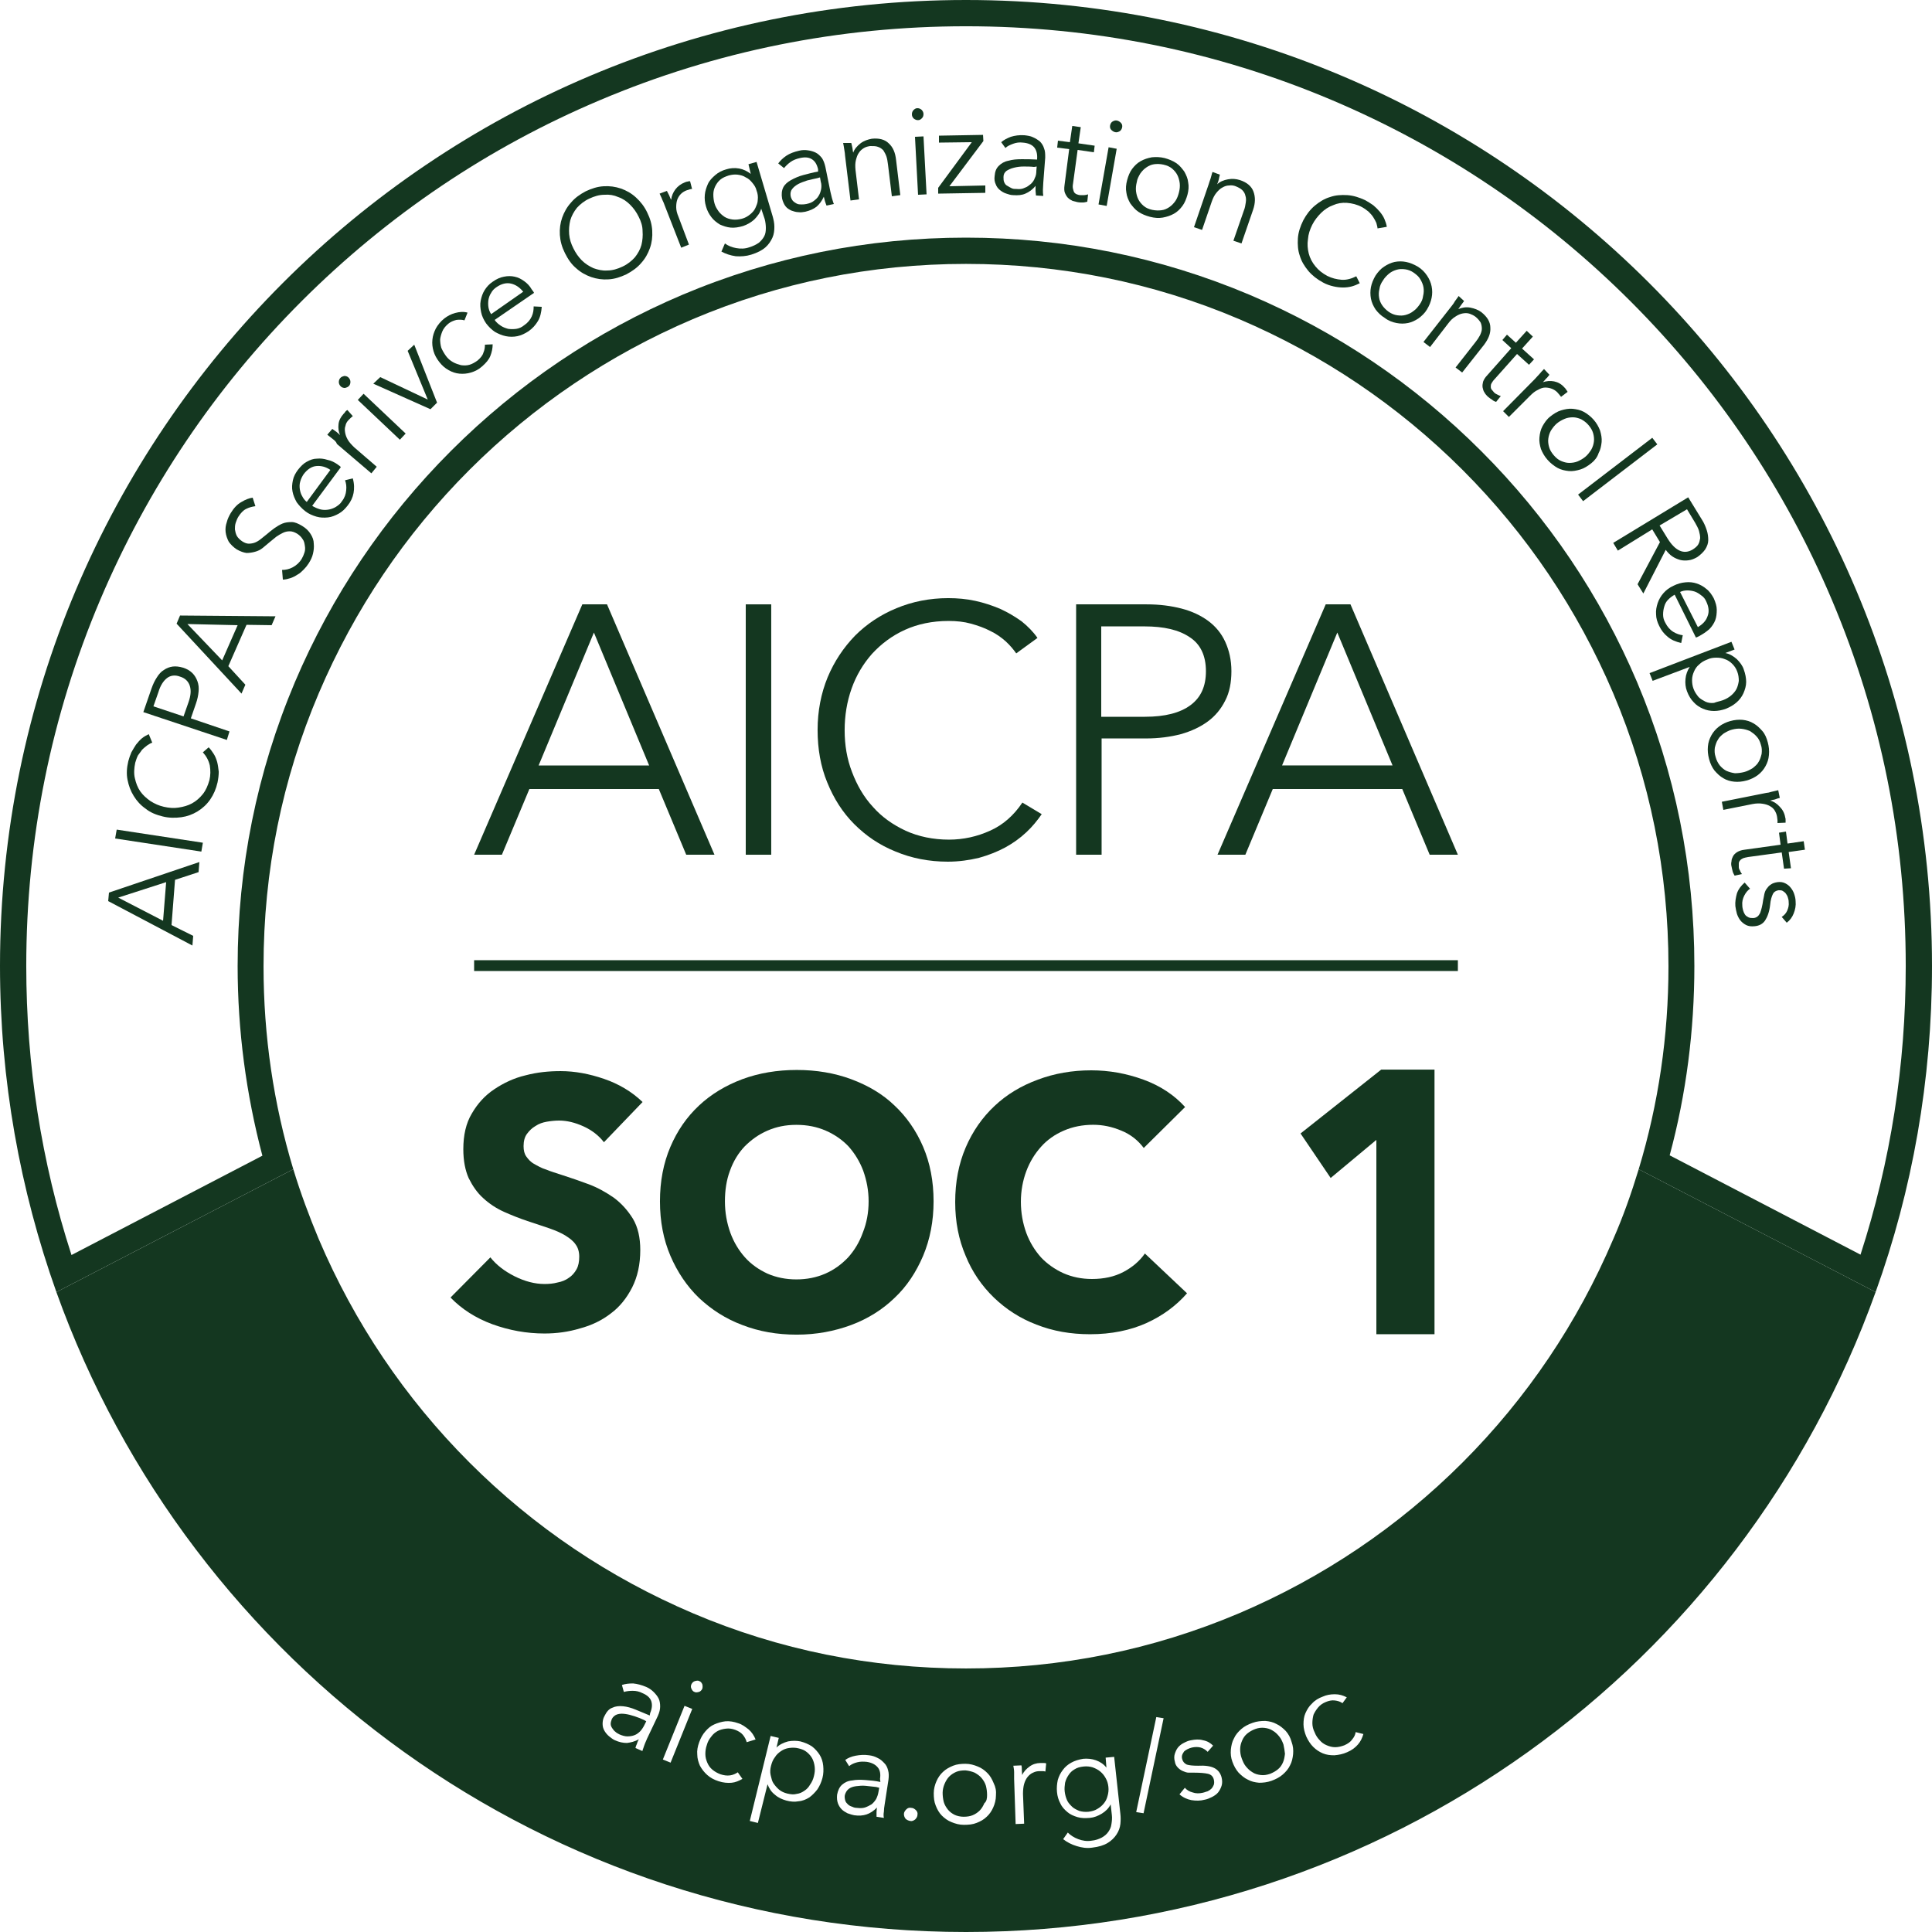 <svg width="32" height="32" viewBox="0 0 32 32" fill="none" xmlns="http://www.w3.org/2000/svg">
<path d="M16 0.435C18.099 0.435 20.141 0.845 22.061 1.658C23.917 2.445 25.581 3.565 27.008 4.992C28.435 6.419 29.562 8.09 30.343 9.939C31.155 11.859 31.565 13.894 31.565 16C31.565 17.638 31.315 19.238 30.816 20.781L27.655 19.136C27.93 18.118 28.064 17.062 28.064 16C28.064 14.368 27.744 12.787 27.117 11.302C26.509 9.869 25.639 8.576 24.531 7.469C23.424 6.362 22.131 5.491 20.698 4.883C19.213 4.256 17.632 3.936 16 3.936C14.368 3.936 12.787 4.256 11.302 4.883C9.869 5.491 8.576 6.362 7.469 7.469C6.362 8.576 5.491 9.869 4.883 11.302C4.256 12.787 3.936 14.368 3.936 16C3.936 17.069 4.077 18.125 4.346 19.142L1.184 20.787C0.685 19.245 0.435 17.638 0.435 16C0.435 13.901 0.845 11.859 1.658 9.939C2.445 8.083 3.565 6.419 4.992 4.992C6.419 3.565 8.09 2.438 9.939 1.658C11.859 0.845 13.901 0.435 16 0.435ZM16 0C7.162 0 0 7.162 0 16C0 17.894 0.333 19.712 0.934 21.401L4.858 19.366C4.531 18.285 4.365 17.158 4.365 16.006C4.365 14.432 4.672 12.909 5.28 11.482C5.869 10.099 6.707 8.851 7.776 7.782C8.845 6.714 10.093 5.875 11.475 5.286C12.909 4.678 14.432 4.371 16 4.371C17.568 4.371 19.098 4.678 20.525 5.286C21.907 5.875 23.155 6.714 24.224 7.782C25.293 8.851 26.131 10.099 26.72 11.482C27.328 12.915 27.635 14.438 27.635 16.006C27.635 17.158 27.469 18.285 27.142 19.366L31.066 21.401C31.674 19.712 32 17.894 32 16C32 7.162 24.838 0 16 0Z" fill="#143720"/>
<path fill-rule="evenodd" clip-rule="evenodd" d="M16 32C22.944 32 28.851 27.584 31.066 21.401L27.142 19.366C27.021 19.763 26.886 20.147 26.72 20.525C26.131 21.907 25.293 23.155 24.224 24.224C23.155 25.293 21.907 26.131 20.525 26.72C19.091 27.328 17.568 27.635 16 27.635C14.432 27.635 12.902 27.328 11.475 26.72C10.093 26.131 8.845 25.293 7.776 24.224C6.707 23.155 5.869 21.907 5.28 20.525C5.12 20.141 4.979 19.763 4.858 19.366L0.934 21.401C3.149 27.584 9.056 32 16 32ZM10.979 29.143L11.107 29.195L11.466 28.305L11.338 28.254L10.979 29.143ZM11.575 28.024C11.6 28.017 11.619 27.998 11.632 27.972C11.639 27.947 11.639 27.921 11.632 27.895C11.619 27.87 11.607 27.851 11.581 27.844C11.562 27.831 11.536 27.838 11.511 27.844C11.485 27.851 11.466 27.87 11.453 27.895C11.44 27.921 11.44 27.947 11.453 27.972C11.466 27.998 11.479 28.017 11.504 28.024C11.523 28.036 11.549 28.03 11.575 28.024ZM12.304 28.734C12.336 28.773 12.355 28.811 12.368 28.856L12.515 28.811C12.489 28.747 12.451 28.689 12.4 28.645C12.342 28.6 12.291 28.561 12.227 28.542C12.156 28.517 12.086 28.504 12.016 28.51C11.952 28.517 11.888 28.536 11.83 28.562C11.772 28.587 11.728 28.625 11.683 28.677C11.638 28.728 11.606 28.786 11.581 28.856C11.555 28.926 11.542 28.997 11.549 29.061C11.549 29.125 11.568 29.189 11.593 29.246C11.625 29.304 11.664 29.355 11.715 29.4C11.766 29.445 11.824 29.477 11.9 29.502C11.977 29.528 12.054 29.534 12.118 29.528C12.182 29.522 12.24 29.496 12.297 29.464L12.22 29.355C12.182 29.381 12.137 29.4 12.092 29.406C12.041 29.413 11.99 29.406 11.932 29.387C11.881 29.368 11.836 29.342 11.798 29.31C11.76 29.278 11.734 29.24 11.715 29.195C11.696 29.15 11.683 29.105 11.683 29.054C11.683 29.003 11.689 28.952 11.708 28.901C11.721 28.849 11.747 28.805 11.779 28.766C11.811 28.721 11.843 28.696 11.888 28.67C11.926 28.651 11.971 28.638 12.022 28.632C12.073 28.625 12.124 28.632 12.176 28.651C12.227 28.67 12.272 28.696 12.304 28.734ZM12.553 30.194L12.419 30.161L12.764 28.753L12.899 28.785L12.861 28.945C12.912 28.894 12.982 28.862 13.053 28.843C13.123 28.83 13.193 28.83 13.257 28.843C13.328 28.862 13.392 28.888 13.449 28.926C13.5 28.965 13.545 29.016 13.577 29.067C13.609 29.118 13.629 29.182 13.635 29.246C13.641 29.31 13.641 29.381 13.622 29.451C13.603 29.521 13.577 29.579 13.539 29.637C13.5 29.688 13.456 29.733 13.405 29.771C13.353 29.803 13.296 29.829 13.225 29.835C13.161 29.848 13.091 29.841 13.021 29.822C12.956 29.803 12.892 29.777 12.835 29.726C12.777 29.681 12.739 29.624 12.713 29.553L12.553 30.194ZM13.494 29.265C13.5 29.317 13.494 29.368 13.481 29.419C13.469 29.47 13.449 29.515 13.417 29.56C13.392 29.605 13.36 29.637 13.321 29.662C13.283 29.688 13.244 29.707 13.193 29.713C13.149 29.726 13.097 29.72 13.04 29.707C12.989 29.694 12.944 29.675 12.905 29.643C12.867 29.611 12.835 29.573 12.809 29.534C12.789 29.503 12.78 29.468 12.771 29.428C12.769 29.419 12.767 29.41 12.764 29.4C12.752 29.349 12.758 29.297 12.771 29.246C12.784 29.195 12.803 29.144 12.835 29.105C12.861 29.061 12.899 29.029 12.937 29.003C12.976 28.977 13.021 28.958 13.072 28.952C13.123 28.945 13.174 28.945 13.225 28.958C13.283 28.971 13.328 28.99 13.366 29.022C13.405 29.054 13.437 29.093 13.456 29.131C13.475 29.169 13.488 29.214 13.494 29.265ZM10.787 28.177C10.806 28.235 10.8 28.299 10.768 28.376L10.762 28.414L10.531 28.318C10.454 28.286 10.384 28.267 10.32 28.261C10.25 28.254 10.192 28.261 10.141 28.286C10.083 28.306 10.045 28.357 10.013 28.421C9.987 28.466 9.981 28.51 9.981 28.555C9.981 28.6 9.994 28.638 10.013 28.67C10.032 28.702 10.059 28.735 10.091 28.761C10.123 28.786 10.154 28.811 10.185 28.824C10.256 28.856 10.32 28.869 10.384 28.869C10.442 28.862 10.517 28.846 10.581 28.807C10.569 28.832 10.556 28.857 10.55 28.882C10.538 28.907 10.531 28.926 10.525 28.952L10.64 29.003C10.644 28.986 10.651 28.967 10.659 28.945L10.666 28.924L10.672 28.907C10.68 28.883 10.691 28.858 10.701 28.836C10.707 28.823 10.712 28.81 10.717 28.798L10.896 28.421C10.922 28.363 10.934 28.312 10.934 28.267C10.934 28.216 10.928 28.171 10.909 28.133C10.89 28.094 10.858 28.056 10.826 28.024C10.794 27.992 10.749 27.96 10.704 27.941C10.627 27.909 10.557 27.89 10.486 27.883C10.416 27.883 10.352 27.89 10.301 27.909L10.333 28.024C10.378 28.011 10.429 28.005 10.48 28.005C10.538 28.005 10.589 28.017 10.64 28.043C10.717 28.075 10.768 28.12 10.787 28.177ZM10.672 28.491C10.621 28.466 10.57 28.446 10.512 28.427C10.454 28.408 10.403 28.395 10.358 28.389C10.307 28.382 10.269 28.382 10.224 28.395C10.185 28.408 10.154 28.434 10.134 28.472C10.122 28.504 10.115 28.529 10.115 28.555C10.115 28.581 10.128 28.606 10.141 28.625C10.154 28.645 10.173 28.67 10.192 28.683C10.211 28.702 10.237 28.715 10.262 28.728C10.307 28.747 10.352 28.76 10.39 28.76C10.435 28.76 10.474 28.753 10.506 28.741C10.544 28.728 10.576 28.702 10.602 28.677C10.627 28.651 10.653 28.613 10.672 28.574L10.704 28.51L10.672 28.491ZM14.576 29.464C14.588 29.381 14.576 29.317 14.537 29.272C14.499 29.227 14.441 29.195 14.358 29.182C14.3 29.176 14.249 29.176 14.198 29.189C14.147 29.202 14.102 29.221 14.064 29.253L14 29.15C14.044 29.118 14.102 29.093 14.172 29.08C14.243 29.067 14.313 29.061 14.396 29.073C14.448 29.08 14.492 29.093 14.537 29.118C14.582 29.137 14.614 29.169 14.646 29.202C14.678 29.233 14.697 29.272 14.71 29.323C14.723 29.368 14.723 29.419 14.716 29.477L14.652 29.893C14.646 29.931 14.64 29.969 14.64 30.008C14.633 30.046 14.633 30.078 14.64 30.11L14.518 30.091V30.014C14.518 30.002 14.52 29.989 14.521 29.976C14.523 29.963 14.524 29.95 14.524 29.938C14.473 29.995 14.409 30.034 14.352 30.053C14.294 30.072 14.224 30.078 14.147 30.066C14.116 30.06 14.089 30.051 14.06 30.041L14.038 30.034C14 30.014 13.968 29.995 13.942 29.969C13.916 29.944 13.891 29.905 13.878 29.867C13.865 29.829 13.859 29.784 13.865 29.726C13.878 29.656 13.904 29.598 13.948 29.56C13.993 29.521 14.044 29.496 14.115 29.49C14.179 29.477 14.256 29.477 14.332 29.483C14.415 29.489 14.499 29.496 14.582 29.515L14.576 29.464ZM14.339 29.579L14.512 29.598L14.563 29.611L14.55 29.681C14.544 29.72 14.531 29.758 14.512 29.797C14.492 29.829 14.467 29.861 14.435 29.886C14.403 29.905 14.364 29.925 14.326 29.938C14.288 29.95 14.243 29.95 14.192 29.944C14.166 29.944 14.14 29.938 14.115 29.925C14.089 29.918 14.064 29.905 14.044 29.886C14.025 29.867 14.006 29.848 14 29.822C13.993 29.797 13.987 29.765 13.993 29.733C14.006 29.688 14.025 29.656 14.057 29.63C14.089 29.605 14.128 29.592 14.179 29.585C14.23 29.579 14.281 29.573 14.339 29.579ZM15.158 30.136C15.184 30.11 15.196 30.084 15.196 30.059C15.203 30.027 15.19 30.001 15.171 29.982C15.151 29.963 15.126 29.944 15.094 29.944C15.062 29.937 15.036 29.944 15.011 29.969C14.985 29.995 14.972 30.02 14.972 30.046C14.972 30.072 14.979 30.097 14.998 30.123C15.017 30.142 15.043 30.155 15.075 30.161C15.107 30.168 15.132 30.155 15.158 30.136ZM16.496 29.739C16.496 29.809 16.477 29.88 16.451 29.937C16.426 29.995 16.387 30.052 16.343 30.091C16.298 30.136 16.24 30.168 16.176 30.193C16.112 30.219 16.042 30.225 15.965 30.225C15.888 30.225 15.824 30.206 15.76 30.18C15.696 30.155 15.645 30.116 15.6 30.072C15.555 30.027 15.523 29.969 15.498 29.905C15.472 29.841 15.466 29.777 15.466 29.7C15.466 29.63 15.485 29.559 15.511 29.502C15.536 29.444 15.575 29.387 15.619 29.348C15.664 29.304 15.722 29.272 15.786 29.246C15.85 29.22 15.92 29.214 15.991 29.214C16.067 29.214 16.131 29.233 16.195 29.259C16.259 29.284 16.311 29.323 16.355 29.368C16.4 29.412 16.432 29.47 16.458 29.534C16.49 29.598 16.503 29.662 16.496 29.739ZM16.33 29.579C16.343 29.63 16.349 29.681 16.349 29.732C16.349 29.784 16.343 29.835 16.304 29.867C16.285 29.912 16.259 29.956 16.227 29.988C16.195 30.02 16.157 30.046 16.112 30.065C16.067 30.084 16.016 30.091 15.959 30.091C15.907 30.091 15.85 30.078 15.811 30.059C15.773 30.04 15.735 30.014 15.703 29.976C15.671 29.937 15.645 29.892 15.632 29.848C15.619 29.796 15.613 29.745 15.613 29.694C15.613 29.643 15.626 29.591 15.645 29.547C15.664 29.502 15.69 29.457 15.722 29.425C15.754 29.393 15.792 29.368 15.837 29.348C15.882 29.329 15.933 29.323 15.991 29.323C16.048 29.329 16.099 29.342 16.144 29.361C16.189 29.387 16.227 29.412 16.259 29.451C16.291 29.489 16.317 29.534 16.33 29.579ZM16.784 29.246C16.79 29.278 16.797 29.317 16.797 29.355V29.464L16.822 30.212L16.963 30.206L16.944 29.713C16.944 29.649 16.95 29.592 16.963 29.547C16.976 29.502 16.995 29.464 17.02 29.432C17.046 29.4 17.078 29.374 17.11 29.361C17.148 29.342 17.18 29.336 17.219 29.336H17.276C17.289 29.336 17.298 29.338 17.305 29.34C17.309 29.341 17.313 29.342 17.315 29.342L17.328 29.208C17.315 29.201 17.296 29.201 17.283 29.201H17.232C17.168 29.201 17.104 29.221 17.053 29.259C17.001 29.297 16.956 29.342 16.931 29.4C16.931 29.391 16.93 29.382 16.928 29.371C16.927 29.357 16.925 29.341 16.925 29.323C16.925 29.297 16.925 29.265 16.918 29.24L16.784 29.246ZM17.686 30.353C17.731 30.398 17.789 30.436 17.859 30.462C17.929 30.488 18 30.5 18.076 30.488C18.147 30.481 18.198 30.462 18.249 30.436C18.294 30.411 18.332 30.379 18.358 30.34C18.384 30.302 18.403 30.264 18.409 30.212C18.416 30.168 18.422 30.116 18.416 30.065L18.396 29.886C18.364 29.95 18.313 30.001 18.249 30.04C18.185 30.078 18.121 30.104 18.051 30.11C17.974 30.116 17.91 30.116 17.846 30.097C17.782 30.078 17.724 30.052 17.68 30.014C17.635 29.976 17.59 29.931 17.564 29.873C17.533 29.816 17.513 29.752 17.507 29.681C17.5 29.611 17.507 29.547 17.52 29.483C17.539 29.419 17.564 29.368 17.603 29.317C17.641 29.265 17.686 29.227 17.744 29.195C17.801 29.163 17.865 29.144 17.942 29.131C18.012 29.125 18.083 29.131 18.153 29.156C18.224 29.182 18.281 29.22 18.326 29.278L18.313 29.112L18.454 29.099L18.557 30.046C18.563 30.097 18.563 30.155 18.557 30.212C18.55 30.27 18.531 30.328 18.493 30.385C18.46 30.436 18.409 30.488 18.345 30.526C18.281 30.565 18.198 30.59 18.089 30.603C18 30.616 17.916 30.603 17.833 30.577C17.75 30.552 17.673 30.513 17.609 30.462L17.686 30.353ZM17.673 29.816C17.654 29.771 17.641 29.726 17.635 29.675C17.628 29.624 17.635 29.573 17.641 29.528C17.654 29.477 17.673 29.438 17.699 29.4C17.724 29.361 17.756 29.329 17.801 29.304C17.84 29.278 17.891 29.265 17.948 29.259C18 29.253 18.051 29.259 18.096 29.272C18.147 29.291 18.185 29.31 18.224 29.342C18.262 29.374 18.288 29.406 18.313 29.451C18.339 29.496 18.352 29.541 18.358 29.592C18.365 29.649 18.358 29.701 18.345 29.745C18.332 29.796 18.313 29.835 18.281 29.873C18.249 29.912 18.217 29.937 18.173 29.963C18.134 29.988 18.083 30.001 18.032 30.008C17.974 30.014 17.923 30.008 17.878 29.995C17.834 29.976 17.788 29.956 17.756 29.924C17.724 29.892 17.692 29.86 17.673 29.816ZM18.819 30.014L18.941 30.033L19.273 28.459L19.152 28.44L18.819 30.014ZM21.392 28.849C21.418 28.92 21.424 28.984 21.418 29.054C21.411 29.118 21.399 29.182 21.367 29.24C21.341 29.297 21.296 29.349 21.245 29.393C21.194 29.438 21.13 29.47 21.059 29.496C20.989 29.521 20.919 29.528 20.855 29.528C20.784 29.521 20.727 29.509 20.669 29.477C20.611 29.451 20.56 29.406 20.515 29.361C20.471 29.31 20.439 29.253 20.413 29.182C20.387 29.112 20.381 29.048 20.387 28.977C20.394 28.913 20.407 28.849 20.439 28.792C20.464 28.734 20.509 28.683 20.56 28.638C20.611 28.593 20.675 28.561 20.746 28.536C20.816 28.51 20.887 28.504 20.957 28.504C21.027 28.51 21.085 28.523 21.143 28.555C21.2 28.581 21.251 28.625 21.296 28.67C21.341 28.721 21.373 28.779 21.392 28.849ZM21.187 28.76C21.219 28.798 21.239 28.843 21.258 28.894C21.27 28.945 21.277 28.997 21.283 29.048C21.277 29.099 21.27 29.144 21.251 29.189C21.232 29.233 21.207 29.272 21.168 29.304C21.13 29.336 21.085 29.361 21.034 29.381C20.976 29.4 20.931 29.406 20.88 29.4C20.829 29.393 20.784 29.381 20.746 29.355C20.701 29.329 20.669 29.297 20.637 29.259C20.605 29.221 20.586 29.176 20.567 29.125C20.547 29.073 20.541 29.022 20.541 28.971C20.541 28.92 20.554 28.875 20.573 28.83C20.592 28.785 20.618 28.747 20.656 28.715C20.695 28.683 20.739 28.657 20.791 28.638C20.842 28.619 20.893 28.613 20.944 28.619C20.995 28.625 21.04 28.638 21.079 28.664C21.123 28.689 21.155 28.721 21.187 28.76ZM19.888 28.945C19.933 28.958 19.971 28.984 20.003 29.016L20.093 28.913C20.048 28.869 19.997 28.837 19.926 28.824C19.862 28.805 19.792 28.811 19.728 28.824C19.683 28.83 19.645 28.849 19.606 28.869C19.568 28.888 19.536 28.913 19.51 28.945C19.485 28.977 19.472 29.009 19.459 29.048C19.446 29.086 19.446 29.131 19.459 29.176C19.465 29.221 19.485 29.252 19.51 29.278C19.536 29.304 19.563 29.323 19.595 29.336C19.626 29.349 19.658 29.361 19.689 29.361H19.785C19.881 29.361 19.958 29.368 20.009 29.38C20.061 29.393 20.093 29.425 20.105 29.477C20.112 29.509 20.112 29.534 20.105 29.56L20.098 29.575C20.09 29.593 20.082 29.608 20.067 29.624C20.048 29.643 20.029 29.656 20.003 29.669C19.992 29.671 19.981 29.675 19.97 29.679C19.954 29.685 19.938 29.69 19.92 29.694C19.862 29.707 19.805 29.707 19.753 29.688C19.702 29.675 19.657 29.649 19.625 29.611L19.536 29.72C19.593 29.771 19.664 29.803 19.734 29.816C19.811 29.828 19.881 29.828 19.952 29.809C19.99 29.803 20.035 29.784 20.073 29.765C20.112 29.745 20.15 29.72 20.176 29.688C20.201 29.656 20.221 29.617 20.233 29.579C20.246 29.541 20.246 29.489 20.233 29.438C20.214 29.368 20.176 29.317 20.112 29.284C20.048 29.252 19.958 29.24 19.843 29.246C19.76 29.246 19.696 29.24 19.657 29.227C19.619 29.208 19.593 29.182 19.581 29.137C19.574 29.112 19.574 29.086 19.581 29.067C19.587 29.048 19.6 29.029 19.613 29.009C19.625 28.997 19.645 28.984 19.67 28.971C19.696 28.958 19.715 28.952 19.741 28.945C19.792 28.933 19.843 28.933 19.888 28.945ZM22.236 28.21C22.198 28.184 22.16 28.171 22.108 28.165C22.057 28.158 22.006 28.171 21.961 28.19C21.91 28.21 21.865 28.241 21.833 28.28C21.801 28.318 21.776 28.357 21.756 28.401C21.744 28.446 21.737 28.491 21.737 28.542C21.737 28.593 21.75 28.645 21.776 28.696C21.795 28.747 21.827 28.792 21.859 28.824C21.891 28.862 21.929 28.888 21.974 28.907C22.019 28.926 22.064 28.939 22.115 28.939C22.166 28.939 22.217 28.926 22.268 28.907C22.326 28.881 22.371 28.849 22.396 28.811C22.428 28.773 22.448 28.734 22.454 28.689L22.582 28.721C22.563 28.785 22.537 28.843 22.492 28.894C22.448 28.945 22.39 28.99 22.313 29.022C22.243 29.054 22.172 29.067 22.102 29.073C22.032 29.073 21.974 29.067 21.91 29.041C21.852 29.016 21.801 28.984 21.75 28.933C21.705 28.888 21.667 28.83 21.635 28.76C21.609 28.696 21.59 28.625 21.59 28.561C21.59 28.497 21.596 28.433 21.622 28.376C21.648 28.318 21.68 28.261 21.731 28.216C21.776 28.165 21.84 28.126 21.91 28.101C21.968 28.075 22.032 28.062 22.108 28.062C22.185 28.062 22.243 28.081 22.307 28.113L22.236 28.21Z" fill="#143720"/>
<path d="M8.313 14.157H7.853L9.645 10.01H10.054L11.834 14.157H11.366L10.912 13.069H8.768L8.313 14.157ZM8.921 12.679H10.752L9.837 10.477L8.921 12.679Z" fill="#143720"/>
<path d="M12.352 14.157V10.01H12.774V14.157H12.352Z" fill="#143720"/>
<path d="M17.254 13.485C17.184 13.587 17.101 13.69 16.998 13.786C16.896 13.882 16.78 13.965 16.653 14.035C16.524 14.105 16.377 14.163 16.217 14.208C16.057 14.246 15.885 14.272 15.699 14.272C15.385 14.272 15.097 14.214 14.835 14.105C14.566 13.997 14.342 13.843 14.15 13.651C13.958 13.459 13.811 13.229 13.702 12.96C13.593 12.698 13.542 12.403 13.542 12.09C13.542 11.776 13.6 11.482 13.708 11.219C13.817 10.957 13.971 10.726 14.163 10.528C14.355 10.336 14.585 10.182 14.848 10.074C15.11 9.965 15.398 9.907 15.705 9.907C15.859 9.907 16.006 9.92 16.153 9.952C16.3 9.984 16.435 10.029 16.569 10.086C16.697 10.144 16.812 10.214 16.921 10.291C17.024 10.374 17.113 10.464 17.184 10.566L16.832 10.822C16.787 10.758 16.729 10.688 16.659 10.624C16.588 10.56 16.499 10.496 16.403 10.451C16.307 10.4 16.198 10.362 16.083 10.33C15.968 10.298 15.846 10.285 15.712 10.285C15.443 10.285 15.2 10.336 14.989 10.432C14.777 10.528 14.598 10.662 14.444 10.829C14.297 10.995 14.182 11.187 14.105 11.405C14.028 11.622 13.99 11.853 13.99 12.096C13.99 12.339 14.028 12.57 14.112 12.787C14.195 13.005 14.304 13.197 14.457 13.363C14.604 13.53 14.784 13.658 15.001 13.76C15.213 13.856 15.456 13.907 15.718 13.907C15.955 13.907 16.185 13.856 16.396 13.76C16.614 13.664 16.793 13.504 16.934 13.293L17.254 13.485Z" fill="#143720"/>
<path d="M17.824 10.01H18.995C19.206 10.01 19.398 10.035 19.571 10.08C19.744 10.125 19.891 10.195 20.013 10.285C20.134 10.375 20.23 10.49 20.294 10.631C20.358 10.771 20.396 10.931 20.396 11.117C20.396 11.303 20.364 11.469 20.294 11.603C20.224 11.744 20.128 11.859 20.006 11.949C19.884 12.039 19.737 12.109 19.558 12.16C19.385 12.205 19.193 12.231 18.982 12.231H18.246V14.157H17.824V10.01ZM18.963 11.872C19.296 11.872 19.545 11.808 19.718 11.68C19.891 11.552 19.974 11.367 19.974 11.117C19.974 10.861 19.884 10.669 19.705 10.554C19.526 10.432 19.277 10.375 18.956 10.375H18.24V11.872H18.963Z" fill="#143720"/>
<path d="M20.627 14.157H20.166L21.958 10.01H22.368L24.147 14.157H23.68L23.226 13.069H21.081L20.627 14.157ZM21.235 12.678H23.065L22.15 10.477L21.235 12.678Z" fill="#143720"/>
<path d="M10.003 18.919C9.92 18.81 9.805 18.72 9.664 18.656C9.523 18.592 9.389 18.56 9.261 18.56C9.197 18.56 9.126 18.567 9.056 18.579C8.986 18.592 8.928 18.611 8.87 18.65C8.813 18.682 8.768 18.727 8.73 18.778C8.691 18.829 8.672 18.899 8.672 18.983C8.672 19.053 8.685 19.111 8.717 19.155C8.749 19.2 8.787 19.245 8.845 19.277C8.902 19.309 8.966 19.348 9.05 19.373C9.126 19.405 9.216 19.431 9.312 19.463C9.453 19.508 9.6 19.559 9.754 19.616C9.907 19.674 10.042 19.751 10.17 19.84C10.298 19.936 10.4 20.052 10.483 20.186C10.566 20.326 10.605 20.499 10.605 20.704C10.605 20.941 10.56 21.146 10.47 21.325C10.381 21.498 10.266 21.645 10.118 21.754C9.971 21.869 9.798 21.952 9.606 22.003C9.414 22.061 9.216 22.087 9.018 22.087C8.723 22.087 8.435 22.035 8.154 21.933C7.878 21.831 7.648 21.683 7.462 21.491L8.122 20.826C8.224 20.954 8.358 21.056 8.525 21.14C8.691 21.223 8.858 21.267 9.018 21.267C9.094 21.267 9.165 21.261 9.235 21.242C9.306 21.229 9.37 21.203 9.421 21.165C9.472 21.133 9.517 21.082 9.549 21.024C9.581 20.967 9.594 20.896 9.594 20.813C9.594 20.736 9.574 20.666 9.536 20.615C9.498 20.557 9.44 20.512 9.37 20.468C9.299 20.423 9.21 20.384 9.101 20.346C8.992 20.308 8.87 20.269 8.736 20.224C8.602 20.179 8.474 20.128 8.346 20.071C8.218 20.013 8.102 19.936 8.006 19.847C7.904 19.757 7.827 19.642 7.763 19.514C7.706 19.386 7.674 19.226 7.674 19.034C7.674 18.803 7.718 18.605 7.814 18.445C7.91 18.279 8.032 18.144 8.186 18.042C8.339 17.939 8.512 17.856 8.704 17.811C8.896 17.76 9.088 17.741 9.286 17.741C9.523 17.741 9.76 17.786 10.003 17.869C10.246 17.952 10.464 18.08 10.643 18.253L10.003 18.919Z" fill="#143720"/>
<path d="M15.463 19.898C15.463 20.224 15.405 20.525 15.29 20.8C15.175 21.069 15.021 21.306 14.816 21.498C14.618 21.69 14.375 21.843 14.099 21.946C13.824 22.048 13.523 22.106 13.197 22.106C12.871 22.106 12.576 22.055 12.294 21.946C12.019 21.843 11.783 21.69 11.578 21.498C11.379 21.306 11.219 21.069 11.104 20.8C10.989 20.531 10.931 20.23 10.931 19.898C10.931 19.565 10.989 19.264 11.104 18.995C11.219 18.727 11.373 18.503 11.578 18.311C11.776 18.125 12.019 17.978 12.294 17.875C12.57 17.773 12.871 17.722 13.197 17.722C13.523 17.722 13.824 17.773 14.099 17.875C14.375 17.978 14.618 18.119 14.816 18.311C15.014 18.496 15.175 18.727 15.29 18.995C15.405 19.264 15.463 19.565 15.463 19.898ZM14.387 19.898C14.387 19.719 14.355 19.552 14.298 19.392C14.24 19.238 14.157 19.104 14.055 18.989C13.952 18.88 13.824 18.791 13.677 18.727C13.53 18.663 13.37 18.631 13.191 18.631C13.011 18.631 12.858 18.663 12.711 18.727C12.563 18.791 12.442 18.88 12.333 18.989C12.23 19.098 12.147 19.232 12.09 19.392C12.032 19.546 12.007 19.719 12.007 19.898C12.007 20.083 12.039 20.256 12.096 20.416C12.154 20.576 12.237 20.711 12.339 20.826C12.442 20.941 12.57 21.03 12.711 21.095C12.858 21.159 13.018 21.191 13.191 21.191C13.364 21.191 13.523 21.159 13.671 21.095C13.818 21.03 13.939 20.941 14.048 20.826C14.151 20.711 14.234 20.576 14.291 20.416C14.355 20.256 14.387 20.083 14.387 19.898Z" fill="#143720"/>
<path d="M18.989 21.914C18.72 22.035 18.407 22.099 18.055 22.099C17.735 22.099 17.44 22.048 17.165 21.939C16.896 21.837 16.66 21.683 16.461 21.491C16.263 21.299 16.103 21.069 15.994 20.8C15.879 20.531 15.821 20.237 15.821 19.91C15.821 19.578 15.879 19.277 15.994 19.008C16.109 18.739 16.269 18.509 16.474 18.317C16.678 18.125 16.915 17.984 17.191 17.882C17.466 17.779 17.76 17.728 18.074 17.728C18.368 17.728 18.656 17.779 18.938 17.882C19.219 17.984 19.45 18.138 19.629 18.336L18.944 19.014C18.848 18.886 18.727 18.79 18.573 18.727C18.419 18.662 18.266 18.63 18.106 18.63C17.933 18.63 17.767 18.662 17.619 18.727C17.472 18.79 17.344 18.88 17.242 18.995C17.139 19.11 17.056 19.245 16.999 19.398C16.941 19.552 16.909 19.725 16.909 19.904C16.909 20.09 16.941 20.262 16.999 20.422C17.056 20.576 17.139 20.71 17.242 20.826C17.344 20.934 17.472 21.024 17.613 21.088C17.76 21.152 17.914 21.184 18.087 21.184C18.285 21.184 18.458 21.146 18.605 21.069C18.752 20.992 18.874 20.89 18.963 20.762L19.661 21.421C19.482 21.626 19.258 21.792 18.989 21.914Z" fill="#143720"/>
<path d="M23.76 22.099H22.797V18.88L22.04 19.511L21.541 18.774L22.877 17.716H23.76V22.099Z" fill="#143720"/>
<path d="M24.147 15.904H7.853V16.083H24.147V15.904Z" fill="#143720"/>
<path d="M3.2 15.501L3.187 15.661L1.792 14.925L1.805 14.784L3.302 14.278L3.289 14.445L2.899 14.573L2.841 15.322L3.2 15.501ZM2.701 15.251L2.752 14.611L1.958 14.867L2.701 15.251Z" fill="#143720"/>
<path d="M3.36 13.958L3.335 14.105L1.907 13.888L1.933 13.741L3.36 13.958Z" fill="#143720"/>
<path d="M3.456 12.378C3.488 12.409 3.514 12.448 3.539 12.486C3.565 12.525 3.584 12.576 3.597 12.621C3.61 12.672 3.616 12.723 3.623 12.781C3.623 12.838 3.616 12.896 3.603 12.96C3.578 13.069 3.539 13.158 3.482 13.242C3.424 13.325 3.354 13.389 3.271 13.44C3.187 13.491 3.098 13.523 3.002 13.536C2.906 13.549 2.797 13.549 2.695 13.523C2.592 13.498 2.49 13.459 2.413 13.395C2.33 13.338 2.266 13.267 2.215 13.184C2.163 13.101 2.131 13.011 2.112 12.915C2.093 12.819 2.099 12.717 2.125 12.608C2.138 12.557 2.157 12.506 2.176 12.461C2.202 12.416 2.227 12.371 2.253 12.333C2.285 12.294 2.317 12.256 2.349 12.23C2.387 12.198 2.426 12.179 2.464 12.16L2.522 12.301C2.496 12.307 2.471 12.326 2.439 12.345C2.413 12.365 2.381 12.39 2.355 12.416C2.33 12.448 2.311 12.48 2.285 12.512C2.266 12.55 2.253 12.589 2.24 12.633C2.221 12.723 2.215 12.813 2.234 12.89C2.253 12.973 2.279 13.043 2.323 13.107C2.368 13.171 2.426 13.222 2.49 13.267C2.56 13.312 2.631 13.344 2.714 13.363C2.797 13.382 2.88 13.389 2.957 13.376C3.04 13.363 3.111 13.344 3.181 13.306C3.251 13.267 3.309 13.216 3.36 13.152C3.411 13.088 3.443 13.011 3.469 12.921C3.488 12.838 3.488 12.762 3.475 12.678C3.456 12.595 3.418 12.525 3.36 12.461L3.456 12.378Z" fill="#143720"/>
<path d="M2.374 11.795L2.509 11.405C2.534 11.335 2.56 11.277 2.598 11.22C2.63 11.168 2.669 11.123 2.713 11.098C2.758 11.066 2.809 11.047 2.861 11.04C2.912 11.034 2.969 11.04 3.033 11.059C3.097 11.079 3.149 11.111 3.187 11.149C3.225 11.187 3.251 11.232 3.27 11.283C3.289 11.335 3.296 11.392 3.289 11.456C3.283 11.52 3.27 11.584 3.245 11.655L3.161 11.898L3.801 12.115L3.757 12.256L2.374 11.795ZM3.04 11.866L3.123 11.629C3.161 11.52 3.168 11.431 3.142 11.354C3.117 11.283 3.065 11.232 2.982 11.207C2.899 11.175 2.822 11.187 2.765 11.232C2.707 11.277 2.656 11.354 2.624 11.463L2.541 11.699L3.04 11.866Z" fill="#143720"/>
<path d="M4.064 11.341L4 11.488L2.925 10.33L2.982 10.195L4.563 10.208L4.499 10.355L4.083 10.349L3.782 11.034L4.064 11.341ZM3.68 10.938L3.936 10.355L3.104 10.336L3.68 10.938Z" fill="#143720"/>
<path d="M4.23 8.384C4.179 8.391 4.128 8.403 4.077 8.429C4.025 8.455 3.987 8.499 3.949 8.557C3.929 8.589 3.917 8.621 3.904 8.659C3.891 8.698 3.891 8.736 3.891 8.768C3.897 8.807 3.904 8.839 3.923 8.877C3.942 8.909 3.974 8.941 4.013 8.967C4.051 8.992 4.089 9.005 4.121 9.005C4.153 9.005 4.192 8.999 4.224 8.986C4.256 8.973 4.288 8.954 4.32 8.928C4.352 8.903 4.384 8.877 4.416 8.851C4.454 8.819 4.499 8.781 4.544 8.749C4.589 8.717 4.633 8.691 4.678 8.672C4.723 8.653 4.774 8.647 4.832 8.647C4.883 8.647 4.941 8.672 5.005 8.711C5.069 8.749 5.113 8.794 5.145 8.845C5.177 8.896 5.197 8.947 5.197 9.005C5.203 9.063 5.197 9.114 5.184 9.171C5.171 9.229 5.145 9.28 5.113 9.331C5.088 9.37 5.062 9.402 5.03 9.434C4.998 9.466 4.966 9.498 4.928 9.517C4.889 9.543 4.851 9.562 4.813 9.575C4.774 9.587 4.729 9.6 4.685 9.6L4.672 9.44C4.729 9.44 4.793 9.427 4.851 9.395C4.909 9.363 4.96 9.319 4.998 9.255C5.017 9.223 5.03 9.191 5.043 9.152C5.056 9.114 5.056 9.075 5.049 9.037C5.043 8.999 5.037 8.96 5.011 8.928C4.992 8.896 4.96 8.864 4.921 8.839C4.877 8.813 4.838 8.8 4.8 8.8C4.761 8.8 4.723 8.807 4.685 8.826C4.646 8.845 4.614 8.864 4.576 8.89C4.544 8.915 4.505 8.947 4.467 8.979C4.429 9.011 4.39 9.043 4.352 9.075C4.313 9.107 4.269 9.127 4.224 9.139C4.179 9.152 4.128 9.159 4.083 9.159C4.032 9.152 3.981 9.133 3.923 9.101C3.865 9.063 3.821 9.018 3.789 8.973C3.763 8.922 3.744 8.871 3.737 8.813C3.731 8.755 3.737 8.704 3.757 8.647C3.769 8.595 3.795 8.544 3.821 8.499C3.872 8.416 3.929 8.352 4 8.314C4.064 8.275 4.128 8.25 4.185 8.243L4.23 8.384Z" fill="#143720"/>
<path d="M5.593 7.693C5.6 7.699 5.606 7.706 5.619 7.712C5.625 7.719 5.638 7.725 5.645 7.738L5.171 8.378C5.209 8.403 5.254 8.422 5.299 8.435C5.344 8.448 5.389 8.448 5.433 8.442C5.478 8.435 5.517 8.422 5.561 8.397C5.6 8.371 5.638 8.346 5.664 8.301C5.709 8.243 5.728 8.186 5.734 8.122C5.741 8.058 5.734 8.007 5.715 7.955L5.843 7.923C5.869 8.013 5.869 8.096 5.856 8.166C5.843 8.237 5.811 8.307 5.76 8.371C5.715 8.429 5.67 8.474 5.613 8.506C5.555 8.538 5.497 8.563 5.433 8.57C5.369 8.576 5.305 8.576 5.241 8.557C5.177 8.538 5.113 8.512 5.056 8.467C4.998 8.422 4.953 8.371 4.915 8.32C4.883 8.263 4.857 8.205 4.845 8.141C4.832 8.077 4.838 8.019 4.851 7.955C4.864 7.891 4.896 7.834 4.934 7.783C4.979 7.725 5.03 7.674 5.081 7.648C5.139 7.616 5.19 7.597 5.248 7.597C5.305 7.591 5.363 7.597 5.421 7.616C5.485 7.629 5.536 7.654 5.593 7.693ZM5.472 7.783C5.395 7.731 5.318 7.712 5.241 7.719C5.165 7.725 5.094 7.77 5.03 7.853C5.005 7.891 4.985 7.93 4.973 7.975C4.96 8.019 4.96 8.058 4.966 8.103C4.973 8.147 4.985 8.186 5.005 8.218C5.024 8.256 5.049 8.288 5.081 8.314L5.472 7.783Z" fill="#143720"/>
<path d="M5.511 7.271C5.479 7.245 5.447 7.219 5.421 7.2L5.504 7.104C5.524 7.117 5.549 7.136 5.575 7.155C5.6 7.175 5.62 7.194 5.632 7.207C5.607 7.149 5.6 7.091 5.607 7.027C5.613 6.963 5.645 6.906 5.69 6.855C5.703 6.842 5.716 6.829 5.722 6.816C5.735 6.803 5.741 6.797 5.754 6.791L5.844 6.893C5.837 6.899 5.824 6.906 5.812 6.919C5.799 6.931 5.786 6.944 5.773 6.957C5.748 6.983 5.728 7.015 5.722 7.053C5.709 7.085 5.709 7.123 5.716 7.162C5.722 7.2 5.735 7.239 5.76 7.283C5.786 7.328 5.824 7.367 5.869 7.411L6.24 7.731L6.151 7.84L5.581 7.354C5.568 7.315 5.543 7.296 5.511 7.271Z" fill="#143720"/>
<path d="M5.772 6.253C5.791 6.272 5.804 6.298 5.804 6.323C5.804 6.349 5.798 6.375 5.779 6.394C5.759 6.413 5.74 6.419 5.715 6.426C5.689 6.426 5.663 6.419 5.644 6.4C5.625 6.381 5.612 6.355 5.612 6.33C5.612 6.304 5.619 6.279 5.638 6.259C5.657 6.24 5.676 6.234 5.702 6.227C5.727 6.227 5.753 6.234 5.772 6.253ZM6.719 7.181L6.623 7.283L5.926 6.624L6.022 6.522L6.719 7.181Z" fill="#143720"/>
<path d="M7.239 6.669L7.13 6.778L6.183 6.355L6.298 6.246L7.085 6.618L6.752 5.811L6.861 5.709L7.239 6.669Z" fill="#143720"/>
<path d="M7.693 5.306C7.654 5.293 7.603 5.293 7.558 5.299C7.507 5.312 7.462 5.331 7.424 5.363C7.379 5.402 7.347 5.44 7.328 5.485C7.309 5.53 7.296 5.575 7.29 5.619C7.29 5.664 7.296 5.715 7.309 5.76C7.328 5.805 7.354 5.85 7.386 5.895C7.418 5.939 7.456 5.971 7.501 5.997C7.546 6.023 7.59 6.035 7.635 6.048C7.68 6.055 7.731 6.055 7.776 6.042C7.821 6.029 7.866 6.003 7.91 5.971C7.955 5.933 7.994 5.888 8.006 5.843C8.026 5.799 8.032 5.754 8.032 5.709L8.16 5.703C8.16 5.767 8.147 5.831 8.122 5.895C8.096 5.959 8.051 6.01 7.987 6.067C7.93 6.119 7.866 6.151 7.802 6.17C7.738 6.189 7.674 6.195 7.61 6.189C7.546 6.183 7.488 6.163 7.431 6.131C7.373 6.099 7.322 6.055 7.277 5.997C7.232 5.939 7.2 5.882 7.181 5.818C7.162 5.754 7.155 5.69 7.162 5.626C7.168 5.562 7.187 5.504 7.219 5.44C7.251 5.383 7.296 5.325 7.36 5.274C7.411 5.235 7.469 5.203 7.539 5.184C7.61 5.165 7.674 5.159 7.744 5.178L7.693 5.306Z" fill="#143720"/>
<path d="M8.807 4.794C8.813 4.8 8.82 4.813 8.826 4.819C8.833 4.826 8.839 4.839 8.845 4.851L8.193 5.299C8.218 5.338 8.257 5.37 8.295 5.395C8.333 5.421 8.372 5.434 8.417 5.447C8.461 5.453 8.506 5.453 8.551 5.447C8.596 5.44 8.641 5.421 8.679 5.389C8.737 5.351 8.781 5.299 8.807 5.242C8.833 5.184 8.839 5.133 8.839 5.075L8.973 5.082C8.967 5.171 8.948 5.255 8.909 5.319C8.871 5.383 8.82 5.44 8.756 5.485C8.698 5.523 8.634 5.555 8.57 5.568C8.506 5.581 8.442 5.581 8.378 5.568C8.314 5.555 8.257 5.53 8.199 5.498C8.141 5.459 8.097 5.415 8.052 5.357C8.013 5.299 7.981 5.235 7.969 5.171C7.956 5.107 7.949 5.043 7.962 4.979C7.975 4.915 7.994 4.858 8.026 4.807C8.058 4.755 8.103 4.704 8.161 4.666C8.225 4.621 8.282 4.595 8.346 4.583C8.41 4.57 8.468 4.57 8.525 4.583C8.583 4.595 8.634 4.621 8.685 4.659C8.73 4.691 8.775 4.736 8.807 4.794ZM8.666 4.832C8.609 4.762 8.545 4.717 8.468 4.698C8.391 4.679 8.308 4.698 8.225 4.755C8.186 4.781 8.154 4.813 8.135 4.851C8.109 4.89 8.097 4.928 8.09 4.967C8.084 5.005 8.084 5.05 8.09 5.088C8.097 5.127 8.109 5.165 8.135 5.203L8.666 4.832Z" fill="#143720"/>
<path d="M10.72 3.52C10.771 3.623 10.797 3.719 10.803 3.821C10.809 3.923 10.797 4.019 10.765 4.109C10.733 4.199 10.688 4.282 10.618 4.359C10.553 4.435 10.47 4.493 10.374 4.544C10.278 4.589 10.182 4.621 10.08 4.627C9.978 4.634 9.888 4.621 9.792 4.589C9.702 4.557 9.619 4.512 9.542 4.442C9.466 4.378 9.408 4.295 9.357 4.192C9.306 4.09 9.28 3.994 9.273 3.891C9.267 3.789 9.28 3.693 9.312 3.603C9.344 3.514 9.389 3.431 9.459 3.354C9.523 3.277 9.606 3.219 9.702 3.168C9.798 3.123 9.894 3.091 9.997 3.085C10.099 3.079 10.189 3.091 10.285 3.123C10.374 3.155 10.457 3.2 10.534 3.271C10.611 3.341 10.675 3.424 10.72 3.52ZM10.579 3.591C10.541 3.514 10.496 3.45 10.438 3.392C10.381 3.335 10.317 3.29 10.24 3.264C10.169 3.232 10.093 3.219 10.009 3.226C9.926 3.226 9.843 3.251 9.76 3.29C9.677 3.328 9.606 3.386 9.555 3.443C9.504 3.507 9.466 3.578 9.446 3.648C9.427 3.725 9.421 3.802 9.427 3.879C9.434 3.962 9.459 4.039 9.498 4.115C9.536 4.192 9.581 4.256 9.638 4.314C9.696 4.371 9.76 4.41 9.83 4.442C9.901 4.467 9.978 4.487 10.061 4.48C10.144 4.48 10.227 4.455 10.31 4.416C10.393 4.378 10.464 4.32 10.515 4.263C10.566 4.199 10.605 4.128 10.624 4.058C10.643 3.981 10.649 3.904 10.643 3.827C10.643 3.744 10.618 3.667 10.579 3.591Z" fill="#143720"/>
<path d="M10.97 3.309C10.957 3.271 10.938 3.239 10.925 3.207L11.046 3.162C11.059 3.187 11.072 3.213 11.085 3.239C11.098 3.271 11.104 3.29 11.117 3.309C11.123 3.245 11.149 3.187 11.187 3.136C11.226 3.085 11.277 3.047 11.341 3.021C11.36 3.015 11.373 3.008 11.386 3.008C11.399 3.002 11.411 3.002 11.43 3.002L11.463 3.13C11.456 3.13 11.443 3.13 11.424 3.136C11.405 3.143 11.386 3.149 11.366 3.155C11.335 3.168 11.302 3.187 11.277 3.213C11.251 3.239 11.232 3.271 11.219 3.303C11.206 3.341 11.2 3.379 11.2 3.431C11.2 3.482 11.213 3.533 11.238 3.591L11.411 4.051L11.283 4.103L11.008 3.399C11.002 3.379 10.989 3.348 10.97 3.309Z" fill="#143720"/>
<path d="M12.007 4.032C12.058 4.071 12.122 4.096 12.192 4.109C12.263 4.122 12.339 4.122 12.41 4.096C12.474 4.077 12.525 4.051 12.57 4.02C12.608 3.987 12.64 3.949 12.659 3.911C12.679 3.872 12.685 3.828 12.685 3.776C12.685 3.732 12.679 3.68 12.666 3.629L12.608 3.456C12.589 3.527 12.544 3.584 12.493 3.636C12.435 3.687 12.378 3.719 12.307 3.744C12.237 3.764 12.167 3.776 12.103 3.77C12.039 3.764 11.981 3.744 11.924 3.719C11.872 3.687 11.821 3.648 11.783 3.597C11.744 3.546 11.712 3.488 11.693 3.418C11.674 3.354 11.668 3.29 11.674 3.226C11.68 3.162 11.7 3.104 11.725 3.047C11.751 2.989 11.796 2.944 11.847 2.9C11.898 2.855 11.962 2.823 12.032 2.804C12.096 2.784 12.167 2.778 12.243 2.791C12.314 2.804 12.378 2.836 12.435 2.88L12.397 2.72L12.531 2.682L12.8 3.591C12.813 3.642 12.826 3.693 12.826 3.757C12.826 3.815 12.82 3.879 12.794 3.936C12.768 3.994 12.73 4.051 12.679 4.096C12.621 4.147 12.544 4.186 12.442 4.218C12.359 4.244 12.269 4.25 12.186 4.244C12.096 4.231 12.02 4.205 11.949 4.167L12.007 4.032ZM11.834 3.367C11.847 3.418 11.872 3.456 11.898 3.495C11.924 3.533 11.962 3.565 12 3.591C12.039 3.616 12.084 3.629 12.135 3.636C12.186 3.642 12.237 3.636 12.288 3.623C12.339 3.61 12.384 3.584 12.423 3.552C12.461 3.52 12.493 3.488 12.512 3.444C12.531 3.399 12.551 3.36 12.551 3.309C12.557 3.258 12.551 3.207 12.531 3.156C12.519 3.104 12.493 3.066 12.461 3.028C12.429 2.989 12.397 2.957 12.352 2.938C12.314 2.912 12.269 2.9 12.218 2.893C12.167 2.887 12.122 2.893 12.071 2.906C12.013 2.925 11.968 2.944 11.93 2.976C11.892 3.008 11.866 3.047 11.847 3.085C11.828 3.124 11.815 3.168 11.815 3.22C11.815 3.271 11.821 3.322 11.834 3.367Z" fill="#143720"/>
<path d="M13.55 2.803C13.53 2.72 13.498 2.669 13.447 2.637C13.396 2.605 13.332 2.599 13.249 2.618C13.191 2.631 13.14 2.65 13.095 2.682C13.05 2.714 13.018 2.746 12.986 2.784L12.89 2.707C12.922 2.663 12.967 2.618 13.025 2.579C13.082 2.541 13.153 2.515 13.236 2.496C13.287 2.483 13.338 2.483 13.383 2.49C13.428 2.496 13.473 2.509 13.511 2.528C13.55 2.547 13.582 2.579 13.614 2.618C13.639 2.656 13.658 2.707 13.671 2.765L13.754 3.175C13.761 3.213 13.773 3.245 13.78 3.283C13.793 3.322 13.799 3.354 13.812 3.379L13.69 3.405C13.684 3.386 13.671 3.36 13.665 3.335C13.658 3.309 13.652 3.283 13.645 3.258C13.614 3.328 13.569 3.386 13.524 3.424C13.473 3.463 13.415 3.488 13.338 3.507C13.3 3.514 13.261 3.52 13.223 3.514C13.185 3.514 13.146 3.501 13.108 3.488C13.069 3.469 13.037 3.45 13.012 3.418C12.986 3.386 12.967 3.341 12.954 3.29C12.941 3.219 12.948 3.155 12.973 3.104C12.999 3.053 13.044 3.015 13.101 2.983C13.159 2.951 13.229 2.919 13.306 2.899C13.383 2.88 13.466 2.855 13.55 2.842V2.803ZM13.537 2.951C13.479 2.963 13.421 2.976 13.37 2.989C13.313 3.008 13.261 3.027 13.223 3.047C13.178 3.072 13.146 3.098 13.121 3.13C13.095 3.162 13.089 3.2 13.095 3.245C13.101 3.277 13.114 3.303 13.133 3.328C13.153 3.347 13.172 3.36 13.197 3.373C13.223 3.386 13.249 3.386 13.274 3.386C13.3 3.386 13.325 3.386 13.357 3.379C13.409 3.367 13.447 3.354 13.479 3.328C13.511 3.303 13.543 3.277 13.562 3.239C13.582 3.207 13.594 3.168 13.601 3.13C13.607 3.091 13.607 3.047 13.594 3.008L13.582 2.938L13.537 2.951Z" fill="#143720"/>
<path d="M14.1 2.368C14.106 2.394 14.113 2.419 14.119 2.451C14.125 2.483 14.125 2.509 14.132 2.528C14.151 2.47 14.196 2.419 14.253 2.374C14.311 2.33 14.375 2.31 14.439 2.298C14.56 2.285 14.656 2.31 14.72 2.374C14.791 2.438 14.829 2.528 14.842 2.65L14.912 3.232L14.772 3.251L14.708 2.726C14.701 2.675 14.695 2.63 14.682 2.592C14.669 2.554 14.65 2.522 14.631 2.49C14.605 2.464 14.58 2.445 14.541 2.432C14.509 2.419 14.464 2.419 14.413 2.419C14.375 2.425 14.343 2.432 14.311 2.451C14.279 2.47 14.247 2.496 14.228 2.528C14.202 2.56 14.189 2.605 14.177 2.65C14.164 2.701 14.164 2.752 14.17 2.816L14.228 3.302L14.087 3.321L13.997 2.579C13.997 2.554 13.991 2.522 13.984 2.477C13.978 2.438 13.972 2.4 13.965 2.368H14.1Z" fill="#143720"/>
<path d="M15.296 1.888C15.296 1.914 15.29 1.939 15.27 1.958C15.251 1.978 15.232 1.99 15.206 1.99C15.181 1.99 15.162 1.984 15.136 1.965C15.117 1.946 15.104 1.926 15.104 1.894C15.104 1.869 15.111 1.843 15.13 1.824C15.149 1.805 15.168 1.792 15.194 1.792C15.219 1.792 15.239 1.798 15.264 1.818C15.283 1.837 15.296 1.862 15.296 1.888ZM15.347 3.219L15.206 3.226L15.155 2.266L15.296 2.259L15.347 3.219Z" fill="#143720"/>
<path d="M16.288 2.336L15.725 3.085L16.32 3.072V3.194L15.539 3.207V3.111L16.096 2.355L15.552 2.362V2.247L16.282 2.234L16.288 2.336Z" fill="#143720"/>
<path d="M17.178 2.63C17.184 2.547 17.165 2.483 17.127 2.438C17.088 2.394 17.024 2.368 16.941 2.362C16.883 2.355 16.832 2.362 16.781 2.381C16.73 2.4 16.685 2.419 16.653 2.451L16.583 2.355C16.627 2.317 16.678 2.291 16.742 2.266C16.806 2.246 16.883 2.234 16.967 2.24C17.018 2.246 17.069 2.253 17.107 2.272C17.152 2.291 17.191 2.317 17.223 2.342C17.255 2.374 17.28 2.413 17.293 2.458C17.312 2.502 17.312 2.554 17.312 2.611L17.28 3.027C17.28 3.066 17.274 3.104 17.274 3.142C17.274 3.181 17.274 3.213 17.28 3.245L17.159 3.238C17.159 3.213 17.152 3.187 17.152 3.162C17.152 3.136 17.152 3.11 17.152 3.078C17.101 3.142 17.043 3.181 16.986 3.206C16.928 3.232 16.864 3.238 16.781 3.232C16.742 3.232 16.704 3.219 16.666 3.206C16.627 3.194 16.595 3.174 16.563 3.149C16.531 3.123 16.506 3.091 16.493 3.053C16.474 3.014 16.467 2.97 16.474 2.918C16.48 2.842 16.499 2.79 16.544 2.746C16.583 2.707 16.634 2.675 16.704 2.662C16.768 2.643 16.839 2.637 16.922 2.637C17.005 2.637 17.088 2.637 17.178 2.643V2.63ZM17.127 2.765C17.069 2.758 17.011 2.758 16.954 2.758C16.896 2.758 16.845 2.765 16.794 2.778C16.742 2.79 16.704 2.81 16.672 2.829C16.64 2.854 16.621 2.886 16.621 2.931C16.621 2.963 16.621 2.995 16.634 3.021C16.646 3.046 16.659 3.066 16.685 3.078C16.704 3.091 16.73 3.104 16.755 3.117C16.781 3.13 16.806 3.13 16.839 3.13C16.89 3.136 16.935 3.13 16.973 3.11C17.011 3.098 17.043 3.072 17.075 3.046C17.101 3.021 17.127 2.989 17.139 2.95C17.159 2.912 17.165 2.874 17.165 2.829L17.171 2.758L17.127 2.765Z" fill="#143720"/>
<path d="M18.118 2.522L17.849 2.483L17.773 3.04C17.766 3.078 17.766 3.104 17.773 3.13C17.779 3.155 17.785 3.174 17.792 3.187C17.805 3.2 17.817 3.213 17.837 3.219C17.856 3.226 17.875 3.232 17.894 3.232C17.913 3.232 17.933 3.232 17.958 3.232C17.977 3.232 18.003 3.226 18.022 3.219L18.009 3.341C17.984 3.347 17.958 3.354 17.933 3.354C17.907 3.354 17.875 3.354 17.843 3.347C17.817 3.341 17.792 3.334 17.766 3.328C17.741 3.315 17.715 3.302 17.689 3.277C17.67 3.258 17.651 3.226 17.638 3.194C17.625 3.162 17.625 3.117 17.632 3.066L17.709 2.47L17.51 2.445L17.523 2.33L17.721 2.355L17.76 2.086L17.901 2.106L17.862 2.374L18.131 2.413L18.118 2.522Z" fill="#143720"/>
<path d="M18.33 3.411L18.195 3.386L18.362 2.439L18.496 2.464L18.33 3.411ZM18.586 2.112C18.579 2.138 18.566 2.163 18.541 2.176C18.515 2.189 18.496 2.195 18.47 2.189C18.445 2.183 18.426 2.17 18.406 2.151C18.387 2.131 18.381 2.106 18.387 2.074C18.394 2.048 18.406 2.023 18.432 2.01C18.458 1.997 18.477 1.991 18.502 1.997C18.528 2.003 18.547 2.016 18.566 2.035C18.586 2.055 18.592 2.08 18.586 2.112Z" fill="#143720"/>
<path d="M19.668 3.226C19.648 3.296 19.623 3.36 19.584 3.412C19.546 3.463 19.501 3.508 19.444 3.54C19.386 3.572 19.328 3.591 19.258 3.604C19.188 3.616 19.123 3.61 19.047 3.591C18.976 3.572 18.912 3.546 18.855 3.508C18.797 3.469 18.759 3.418 18.72 3.367C18.688 3.309 18.663 3.252 18.656 3.188C18.643 3.124 18.65 3.053 18.669 2.983C18.688 2.912 18.714 2.848 18.752 2.797C18.791 2.746 18.835 2.701 18.893 2.669C18.951 2.637 19.008 2.618 19.079 2.605C19.143 2.599 19.213 2.599 19.29 2.618C19.36 2.637 19.424 2.663 19.482 2.701C19.54 2.74 19.578 2.791 19.616 2.842C19.648 2.9 19.674 2.957 19.68 3.021C19.693 3.085 19.687 3.156 19.668 3.226ZM19.527 3.188C19.54 3.136 19.546 3.085 19.54 3.034C19.533 2.983 19.52 2.938 19.501 2.9C19.482 2.861 19.45 2.823 19.412 2.791C19.373 2.759 19.328 2.74 19.271 2.727C19.213 2.714 19.162 2.714 19.117 2.72C19.066 2.727 19.027 2.746 18.989 2.772C18.951 2.797 18.919 2.829 18.887 2.874C18.861 2.919 18.835 2.964 18.829 3.015C18.816 3.066 18.81 3.117 18.816 3.168C18.823 3.22 18.835 3.264 18.855 3.303C18.874 3.341 18.906 3.38 18.944 3.412C18.983 3.444 19.027 3.463 19.085 3.476C19.143 3.488 19.194 3.488 19.239 3.482C19.29 3.476 19.328 3.456 19.367 3.431C19.405 3.405 19.437 3.373 19.469 3.328C19.495 3.29 19.514 3.239 19.527 3.188Z" fill="#143720"/>
<path d="M20.205 2.893C20.199 2.919 20.192 2.944 20.186 2.976C20.179 3.008 20.166 3.034 20.16 3.053C20.205 3.008 20.269 2.983 20.339 2.97C20.41 2.957 20.474 2.963 20.538 2.983C20.653 3.021 20.73 3.085 20.762 3.175C20.794 3.264 20.794 3.36 20.755 3.475L20.563 4.032L20.429 3.987L20.602 3.488C20.621 3.443 20.627 3.399 20.634 3.354C20.64 3.315 20.64 3.277 20.627 3.239C20.621 3.207 20.602 3.175 20.576 3.149C20.55 3.123 20.512 3.104 20.467 3.085C20.435 3.072 20.397 3.066 20.358 3.072C20.32 3.072 20.282 3.085 20.25 3.104C20.211 3.123 20.179 3.155 20.147 3.194C20.115 3.232 20.09 3.283 20.07 3.341L19.91 3.808L19.776 3.763L20.019 3.053C20.026 3.027 20.038 2.995 20.051 2.957C20.064 2.919 20.07 2.88 20.083 2.848L20.205 2.893Z" fill="#143720"/>
<path d="M22.522 4.691C22.483 4.711 22.438 4.73 22.393 4.743C22.349 4.755 22.297 4.762 22.246 4.762C22.195 4.762 22.137 4.755 22.086 4.743C22.029 4.73 21.971 4.711 21.913 4.679C21.817 4.627 21.734 4.563 21.67 4.487C21.606 4.41 21.555 4.327 21.529 4.237C21.497 4.147 21.491 4.051 21.497 3.949C21.504 3.847 21.536 3.751 21.587 3.648C21.638 3.552 21.702 3.469 21.779 3.405C21.856 3.341 21.939 3.29 22.029 3.264C22.118 3.232 22.214 3.226 22.317 3.232C22.419 3.239 22.515 3.271 22.611 3.315C22.656 3.341 22.701 3.367 22.745 3.399C22.784 3.431 22.822 3.469 22.854 3.507C22.886 3.546 22.912 3.584 22.931 3.629C22.95 3.674 22.963 3.712 22.97 3.757L22.816 3.783C22.816 3.757 22.803 3.725 22.797 3.693C22.784 3.661 22.765 3.629 22.745 3.597C22.726 3.565 22.694 3.533 22.669 3.507C22.637 3.482 22.605 3.456 22.56 3.431C22.477 3.386 22.393 3.367 22.31 3.36C22.227 3.354 22.15 3.367 22.08 3.399C22.009 3.424 21.939 3.469 21.881 3.527C21.824 3.584 21.773 3.648 21.734 3.725C21.696 3.802 21.67 3.879 21.664 3.962C21.651 4.045 21.658 4.122 21.677 4.199C21.696 4.275 21.734 4.346 21.786 4.41C21.837 4.474 21.901 4.525 21.984 4.57C22.061 4.608 22.137 4.627 22.221 4.634C22.304 4.64 22.387 4.615 22.464 4.576L22.522 4.691Z" fill="#143720"/>
<path d="M23.635 5.126C23.597 5.19 23.546 5.235 23.494 5.274C23.437 5.312 23.379 5.338 23.322 5.35C23.258 5.363 23.194 5.363 23.13 5.35C23.066 5.338 22.995 5.312 22.938 5.267C22.874 5.229 22.823 5.178 22.784 5.126C22.746 5.069 22.72 5.011 22.707 4.947C22.695 4.883 22.695 4.819 22.707 4.755C22.72 4.691 22.746 4.627 22.784 4.563C22.823 4.506 22.867 4.454 22.925 4.416C22.983 4.378 23.04 4.352 23.098 4.339C23.162 4.326 23.226 4.326 23.29 4.339C23.354 4.352 23.418 4.378 23.482 4.416C23.546 4.454 23.597 4.506 23.635 4.563C23.674 4.621 23.699 4.678 23.712 4.742C23.725 4.806 23.725 4.87 23.712 4.934C23.699 4.998 23.674 5.062 23.635 5.126ZM23.514 5.043C23.546 4.998 23.565 4.954 23.571 4.902C23.584 4.851 23.584 4.806 23.578 4.762C23.571 4.717 23.552 4.672 23.526 4.627C23.501 4.582 23.462 4.55 23.418 4.518C23.373 4.486 23.322 4.467 23.277 4.461C23.226 4.454 23.181 4.454 23.136 4.467C23.091 4.48 23.047 4.499 23.008 4.531C22.97 4.563 22.931 4.602 22.906 4.646C22.874 4.691 22.854 4.736 22.848 4.787C22.835 4.838 22.835 4.883 22.842 4.928C22.848 4.973 22.867 5.018 22.893 5.056C22.919 5.094 22.957 5.133 23.002 5.165C23.047 5.197 23.098 5.216 23.143 5.222C23.194 5.229 23.239 5.229 23.283 5.216C23.328 5.203 23.373 5.184 23.411 5.152C23.45 5.126 23.482 5.088 23.514 5.043Z" fill="#143720"/>
<path d="M24.25 4.986C24.237 5.005 24.218 5.031 24.198 5.056C24.179 5.082 24.166 5.101 24.154 5.12C24.211 5.095 24.281 5.082 24.352 5.095C24.422 5.108 24.486 5.133 24.538 5.172C24.633 5.248 24.685 5.332 24.685 5.428C24.691 5.524 24.653 5.613 24.582 5.709L24.218 6.17L24.109 6.087L24.435 5.671C24.467 5.632 24.492 5.594 24.512 5.556C24.531 5.517 24.544 5.479 24.544 5.447C24.544 5.408 24.538 5.376 24.525 5.344C24.505 5.312 24.48 5.28 24.441 5.248C24.409 5.223 24.378 5.21 24.345 5.197C24.307 5.184 24.269 5.184 24.23 5.191C24.192 5.197 24.147 5.216 24.109 5.242C24.064 5.268 24.025 5.306 23.987 5.357L23.686 5.748L23.577 5.664L24.038 5.076C24.051 5.056 24.077 5.031 24.096 4.992C24.121 4.96 24.141 4.928 24.16 4.903L24.25 4.986Z" fill="#143720"/>
<path d="M25.325 6.042L25.127 5.863L24.756 6.279C24.73 6.304 24.717 6.33 24.704 6.349C24.692 6.368 24.692 6.394 24.692 6.407C24.692 6.426 24.698 6.445 24.711 6.458C24.724 6.47 24.736 6.49 24.749 6.503C24.762 6.515 24.781 6.528 24.8 6.535C24.82 6.547 24.839 6.554 24.858 6.56L24.781 6.656C24.756 6.65 24.73 6.637 24.711 6.618C24.685 6.605 24.666 6.586 24.64 6.567C24.621 6.547 24.602 6.528 24.589 6.503C24.57 6.477 24.564 6.451 24.557 6.419C24.551 6.387 24.557 6.355 24.564 6.323C24.576 6.291 24.596 6.253 24.634 6.215L25.031 5.767L24.884 5.632L24.96 5.543L25.108 5.677L25.287 5.479L25.389 5.575L25.21 5.773L25.408 5.952L25.325 6.042Z" fill="#143720"/>
<path d="M25.498 6.195C25.523 6.163 25.549 6.138 25.574 6.112L25.664 6.208C25.645 6.227 25.632 6.253 25.607 6.272C25.587 6.298 25.568 6.317 25.555 6.33C25.613 6.311 25.677 6.304 25.741 6.317C25.805 6.33 25.862 6.362 25.907 6.413C25.92 6.426 25.933 6.439 25.939 6.451C25.946 6.464 25.959 6.477 25.965 6.49L25.856 6.573C25.85 6.567 25.843 6.554 25.831 6.541C25.818 6.528 25.805 6.509 25.792 6.496C25.767 6.471 25.735 6.451 25.703 6.439C25.67 6.426 25.632 6.419 25.594 6.419C25.555 6.419 25.517 6.432 25.472 6.458C25.427 6.477 25.382 6.515 25.338 6.56L24.992 6.906L24.896 6.81L25.421 6.279C25.447 6.253 25.466 6.227 25.498 6.195Z" fill="#143720"/>
<path d="M26.355 7.674C26.298 7.718 26.24 7.757 26.176 7.776C26.112 7.795 26.048 7.808 25.984 7.802C25.92 7.795 25.856 7.782 25.798 7.75C25.741 7.718 25.683 7.674 25.632 7.616C25.581 7.558 25.549 7.501 25.523 7.437C25.504 7.373 25.491 7.309 25.498 7.245C25.504 7.181 25.517 7.117 25.549 7.059C25.581 7.002 25.619 6.944 25.677 6.899C25.734 6.854 25.792 6.816 25.856 6.797C25.92 6.778 25.984 6.765 26.048 6.771C26.112 6.778 26.176 6.79 26.234 6.822C26.291 6.854 26.349 6.899 26.394 6.95C26.445 7.008 26.477 7.066 26.502 7.13C26.521 7.194 26.534 7.258 26.528 7.322C26.521 7.386 26.509 7.45 26.477 7.507C26.457 7.571 26.413 7.629 26.355 7.674ZM26.259 7.565C26.298 7.533 26.33 7.488 26.355 7.45C26.381 7.405 26.394 7.36 26.4 7.315C26.406 7.27 26.4 7.219 26.387 7.174C26.374 7.13 26.349 7.085 26.31 7.04C26.272 6.995 26.234 6.97 26.189 6.944C26.144 6.925 26.099 6.912 26.054 6.912C26.009 6.912 25.958 6.918 25.914 6.938C25.869 6.957 25.824 6.982 25.786 7.014C25.747 7.046 25.715 7.091 25.689 7.13C25.664 7.174 25.651 7.219 25.645 7.264C25.638 7.309 25.645 7.36 25.658 7.405C25.67 7.45 25.696 7.494 25.734 7.539C25.773 7.584 25.811 7.616 25.856 7.635C25.901 7.654 25.945 7.667 25.99 7.667C26.035 7.667 26.086 7.661 26.131 7.642C26.176 7.622 26.221 7.597 26.259 7.565Z" fill="#143720"/>
<path d="M26.221 8.301L26.138 8.192L27.367 7.251L27.45 7.36L26.221 8.301Z" fill="#143720"/>
<path d="M26.797 9.12L26.72 8.992L27.962 8.237L28.186 8.602C28.224 8.659 28.25 8.723 28.269 8.781C28.288 8.838 28.294 8.896 28.294 8.947C28.294 8.998 28.275 9.05 28.243 9.101C28.211 9.146 28.166 9.19 28.109 9.229C28.064 9.254 28.019 9.274 27.968 9.28C27.923 9.286 27.872 9.286 27.827 9.274C27.782 9.261 27.737 9.242 27.699 9.216C27.661 9.19 27.622 9.152 27.59 9.107L27.219 9.83L27.123 9.677L27.494 8.979L27.366 8.768L26.797 9.12ZM27.488 8.704L27.622 8.922C27.686 9.024 27.75 9.088 27.82 9.12C27.891 9.152 27.962 9.146 28.038 9.101C28.077 9.075 28.109 9.05 28.128 9.018C28.147 8.986 28.153 8.954 28.16 8.915C28.16 8.877 28.153 8.838 28.141 8.794C28.128 8.749 28.102 8.704 28.077 8.659L27.942 8.435L27.488 8.704Z" fill="#143720"/>
<path d="M28.147 10.534C28.141 10.541 28.128 10.541 28.122 10.547C28.109 10.554 28.102 10.554 28.09 10.56L27.738 9.85C27.693 9.875 27.661 9.901 27.629 9.933C27.597 9.965 27.577 10.003 27.565 10.048C27.552 10.093 27.546 10.131 27.546 10.182C27.546 10.227 27.558 10.272 27.584 10.317C27.616 10.381 27.661 10.432 27.712 10.464C27.763 10.496 27.821 10.515 27.872 10.522L27.846 10.65C27.757 10.63 27.68 10.598 27.622 10.547C27.565 10.502 27.514 10.438 27.482 10.368C27.45 10.304 27.43 10.24 27.43 10.176C27.424 10.112 27.437 10.048 27.456 9.99C27.475 9.933 27.507 9.875 27.552 9.824C27.597 9.773 27.648 9.734 27.718 9.702C27.782 9.67 27.846 9.651 27.917 9.645C27.981 9.638 28.045 9.645 28.102 9.664C28.16 9.683 28.218 9.715 28.262 9.754C28.314 9.792 28.352 9.85 28.384 9.907C28.416 9.978 28.435 10.042 28.435 10.099C28.435 10.163 28.429 10.221 28.41 10.272C28.39 10.323 28.358 10.374 28.314 10.419C28.256 10.47 28.205 10.502 28.147 10.534ZM28.122 10.387C28.198 10.342 28.256 10.285 28.282 10.208C28.314 10.131 28.301 10.048 28.262 9.965C28.243 9.92 28.218 9.888 28.179 9.862C28.147 9.837 28.109 9.811 28.07 9.798C28.032 9.786 27.987 9.779 27.949 9.779C27.91 9.779 27.866 9.786 27.827 9.805L28.122 10.387Z" fill="#143720"/>
<path d="M27.373 11.277L27.322 11.149L28.678 10.63L28.73 10.758L28.576 10.816C28.646 10.829 28.71 10.867 28.768 10.918C28.819 10.97 28.864 11.027 28.883 11.091C28.909 11.162 28.922 11.232 28.922 11.296C28.922 11.36 28.902 11.424 28.877 11.482C28.851 11.539 28.813 11.591 28.762 11.635C28.71 11.68 28.653 11.712 28.589 11.738C28.525 11.763 28.454 11.776 28.39 11.776C28.326 11.776 28.262 11.763 28.205 11.738C28.147 11.712 28.096 11.68 28.051 11.629C28.006 11.584 27.968 11.52 27.942 11.45C27.917 11.386 27.91 11.315 27.917 11.245C27.923 11.175 27.949 11.104 27.987 11.046L27.373 11.277ZM28.538 11.597C28.589 11.578 28.634 11.552 28.672 11.52C28.71 11.488 28.742 11.45 28.762 11.411C28.781 11.373 28.794 11.322 28.8 11.277C28.8 11.226 28.794 11.175 28.774 11.123C28.755 11.072 28.73 11.034 28.691 10.995C28.659 10.963 28.614 10.931 28.57 10.918C28.525 10.899 28.48 10.893 28.429 10.893C28.378 10.893 28.326 10.899 28.275 10.925C28.224 10.944 28.179 10.97 28.141 11.008C28.102 11.04 28.077 11.079 28.058 11.123C28.038 11.168 28.026 11.213 28.026 11.264C28.026 11.315 28.032 11.36 28.051 11.411C28.07 11.463 28.102 11.507 28.134 11.546C28.166 11.578 28.211 11.603 28.25 11.623C28.294 11.642 28.339 11.648 28.39 11.642C28.435 11.623 28.486 11.616 28.538 11.597Z" fill="#143720"/>
<path d="M28.928 12.928C28.858 12.947 28.787 12.954 28.723 12.947C28.659 12.941 28.595 12.922 28.544 12.89C28.486 12.858 28.442 12.813 28.397 12.762C28.358 12.711 28.327 12.647 28.307 12.57C28.288 12.499 28.282 12.429 28.288 12.365C28.294 12.295 28.314 12.237 28.346 12.179C28.378 12.122 28.416 12.077 28.474 12.032C28.525 11.994 28.589 11.962 28.659 11.943C28.73 11.923 28.8 11.917 28.864 11.923C28.928 11.93 28.992 11.949 29.043 11.981C29.101 12.013 29.146 12.058 29.191 12.109C29.235 12.16 29.261 12.224 29.28 12.295C29.299 12.365 29.306 12.435 29.299 12.506C29.293 12.576 29.274 12.634 29.242 12.691C29.21 12.749 29.172 12.794 29.114 12.839C29.062 12.877 28.998 12.909 28.928 12.928ZM28.89 12.787C28.941 12.774 28.986 12.749 29.03 12.723C29.069 12.691 29.108 12.659 29.127 12.621C29.152 12.583 29.165 12.538 29.178 12.487C29.184 12.435 29.184 12.384 29.165 12.333C29.152 12.282 29.127 12.231 29.095 12.199C29.062 12.16 29.024 12.135 28.986 12.109C28.941 12.09 28.896 12.077 28.845 12.071C28.794 12.064 28.743 12.071 28.691 12.084C28.64 12.096 28.595 12.122 28.551 12.148C28.512 12.179 28.474 12.211 28.455 12.25C28.429 12.288 28.416 12.333 28.403 12.384C28.397 12.435 28.397 12.48 28.416 12.538C28.429 12.589 28.455 12.64 28.486 12.679C28.519 12.717 28.557 12.749 28.595 12.768C28.64 12.787 28.685 12.8 28.736 12.807C28.787 12.807 28.839 12.8 28.89 12.787Z" fill="#143720"/>
<path d="M29.344 13.114C29.383 13.107 29.421 13.094 29.453 13.088L29.479 13.216C29.453 13.222 29.428 13.229 29.396 13.242C29.363 13.248 29.338 13.254 29.319 13.261C29.377 13.274 29.434 13.312 29.479 13.363C29.524 13.408 29.556 13.466 29.568 13.536C29.575 13.555 29.575 13.568 29.575 13.581C29.575 13.594 29.575 13.613 29.575 13.626L29.441 13.632C29.441 13.626 29.441 13.606 29.441 13.587C29.441 13.568 29.434 13.549 29.434 13.53C29.428 13.491 29.415 13.459 29.396 13.427C29.377 13.395 29.351 13.37 29.312 13.35C29.28 13.331 29.236 13.318 29.191 13.312C29.146 13.305 29.088 13.305 29.024 13.318L28.544 13.414L28.519 13.28L29.255 13.133C29.274 13.133 29.306 13.126 29.344 13.114Z" fill="#143720"/>
<path d="M29.549 14.388L29.511 14.119L28.954 14.195C28.916 14.202 28.89 14.208 28.871 14.215C28.852 14.227 28.832 14.234 28.82 14.253C28.807 14.266 28.8 14.285 28.8 14.304C28.8 14.323 28.8 14.343 28.8 14.362C28.8 14.381 28.807 14.4 28.82 14.419C28.826 14.439 28.839 14.458 28.852 14.477L28.73 14.503C28.717 14.477 28.704 14.458 28.698 14.432C28.692 14.407 28.685 14.381 28.679 14.349C28.672 14.323 28.672 14.298 28.679 14.266C28.679 14.234 28.692 14.208 28.704 14.183C28.717 14.157 28.743 14.131 28.775 14.112C28.807 14.093 28.845 14.08 28.896 14.074L29.492 13.991L29.466 13.792L29.581 13.773L29.607 13.972L29.875 13.933L29.895 14.074L29.626 14.112L29.664 14.381L29.549 14.388Z" fill="#143720"/>
<path d="M29.511 15.187C29.549 15.162 29.581 15.13 29.601 15.085C29.62 15.04 29.633 14.995 29.626 14.938C29.626 14.912 29.62 14.886 29.613 14.867C29.607 14.842 29.594 14.822 29.581 14.803C29.569 14.784 29.549 14.771 29.53 14.758C29.511 14.745 29.485 14.745 29.46 14.745C29.415 14.752 29.383 14.771 29.364 14.809C29.345 14.848 29.326 14.905 29.319 14.989C29.306 15.104 29.274 15.187 29.236 15.245C29.198 15.302 29.14 15.334 29.063 15.341C29.006 15.347 28.961 15.341 28.922 15.322C28.884 15.302 28.852 15.277 28.826 15.245C28.801 15.213 28.782 15.174 28.769 15.136C28.756 15.091 28.75 15.053 28.743 15.008C28.737 14.938 28.75 14.867 28.769 14.797C28.794 14.726 28.839 14.669 28.897 14.618L28.986 14.72C28.948 14.745 28.916 14.784 28.89 14.835C28.865 14.886 28.852 14.938 28.858 14.995C28.858 15.027 28.865 15.053 28.871 15.078C28.878 15.104 28.89 15.13 28.903 15.149C28.916 15.168 28.935 15.181 28.961 15.194C28.986 15.206 29.012 15.206 29.044 15.206C29.095 15.2 29.127 15.174 29.153 15.123C29.172 15.072 29.191 15.002 29.204 14.905C29.21 14.873 29.217 14.848 29.223 14.809C29.23 14.778 29.242 14.745 29.262 14.72C29.281 14.694 29.3 14.669 29.332 14.65C29.358 14.63 29.396 14.618 29.441 14.611C29.492 14.605 29.53 14.611 29.569 14.63C29.607 14.65 29.633 14.669 29.658 14.701C29.684 14.733 29.703 14.765 29.716 14.803C29.729 14.842 29.741 14.886 29.741 14.931C29.748 14.995 29.735 15.066 29.709 15.13C29.684 15.194 29.645 15.245 29.594 15.283L29.511 15.187Z" fill="#143720"/>
</svg>
